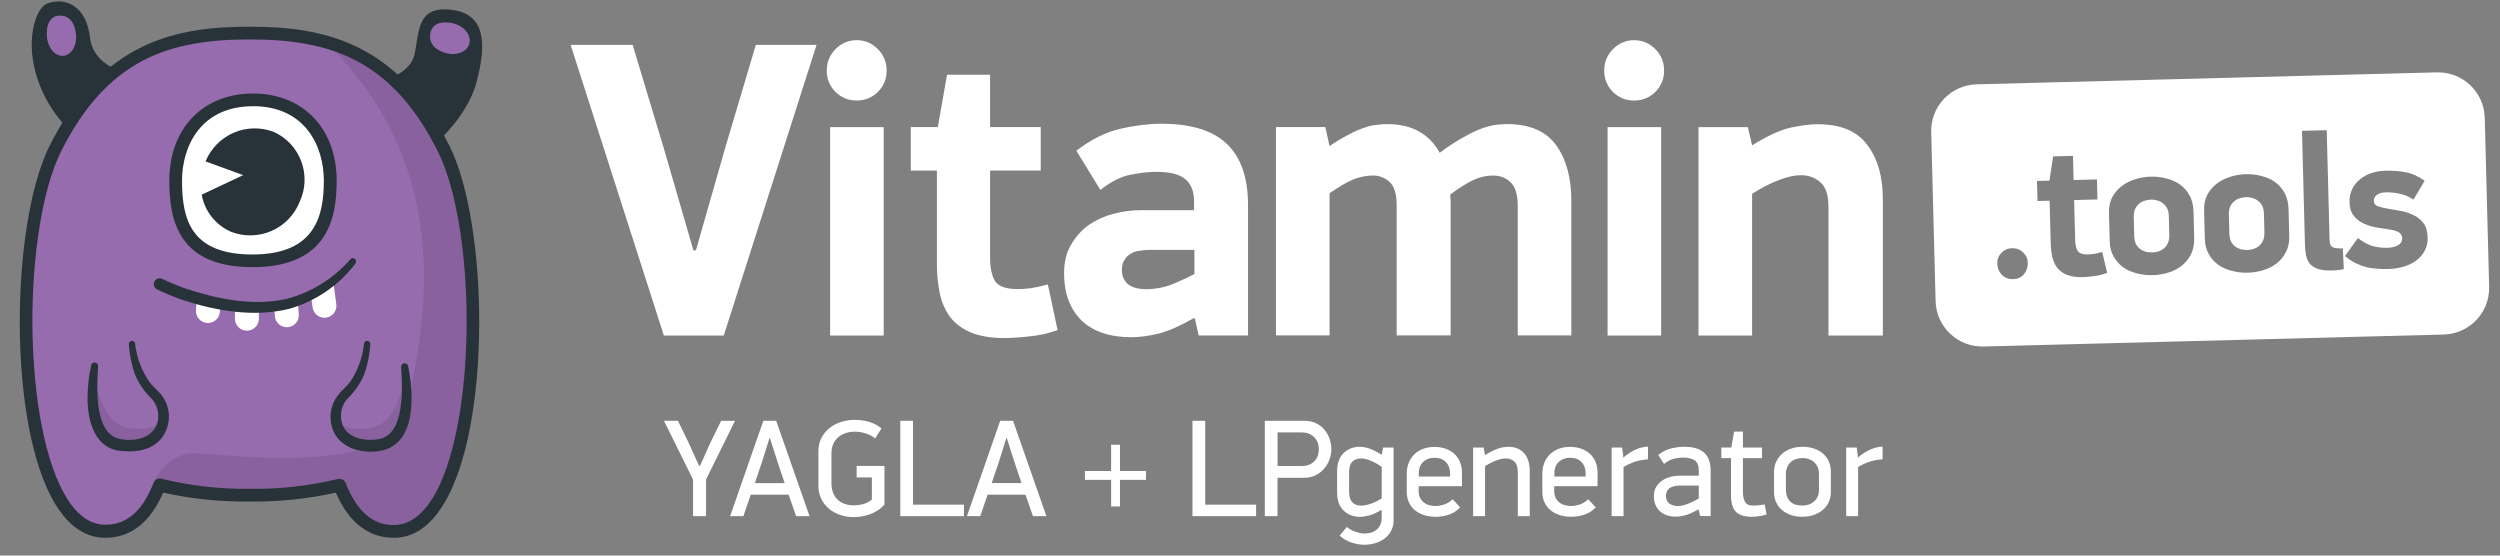 <?xml version="1.0" encoding="UTF-8"?> <svg xmlns="http://www.w3.org/2000/svg" width="108" height="24" viewBox="0 0 108 24" fill="none"><rect x="0" y="0" width="108" height="24" fill="#808080" stroke="none"/><g clip-path="url(#clip0_23_3046)"><g clip-path="url(#clip1_23_3046)"><path d="M30.064 10.813L31.34 6.349L32.652 1.938H35.276L31.266 14.495H28.679L24.651 1.938H27.33L28.697 6.475L29.955 10.813H30.064Z" fill="white"></path><path d="M35.716 3.048C35.716 2.684 35.844 2.374 36.098 2.118C36.353 1.864 36.657 1.736 37.009 1.736C37.362 1.736 37.666 1.864 37.92 2.118C38.175 2.373 38.303 2.684 38.303 3.048C38.303 3.413 38.175 3.722 37.92 3.978C37.666 4.222 37.362 4.343 37.009 4.343C36.657 4.343 36.353 4.222 36.098 3.978C35.844 3.724 35.716 3.413 35.716 3.048ZM35.861 14.494V5.491H38.176V14.494H35.861Z" fill="white"></path><path d="M39.346 7.367V5.49H40.513L40.913 3.229H42.772V5.49H44.959V7.367H42.772V11.121C42.772 11.547 42.839 11.88 42.972 12.123C43.118 12.367 43.446 12.488 43.957 12.488C44.126 12.488 44.322 12.476 44.539 12.451C44.759 12.415 45.001 12.36 45.268 12.288L45.687 14.257C45.298 14.403 44.892 14.494 44.466 14.531C44.053 14.579 43.701 14.604 43.409 14.604C42.827 14.604 42.34 14.525 41.951 14.367C41.575 14.209 41.277 13.991 41.058 13.711C40.839 13.419 40.687 13.079 40.602 12.69C40.517 12.289 40.474 11.857 40.474 11.396V7.369H39.344L39.346 7.367Z" fill="white"></path><path d="M51.599 10.795H49.667C49.522 10.795 49.376 10.808 49.23 10.832C49.097 10.845 48.969 10.886 48.847 10.96C48.739 11.021 48.647 11.112 48.574 11.233C48.5 11.342 48.465 11.488 48.465 11.671C48.465 11.914 48.55 12.114 48.72 12.272C48.902 12.418 49.169 12.492 49.522 12.492C49.91 12.492 50.293 12.418 50.669 12.272C51.046 12.114 51.356 11.968 51.599 11.835V10.796V10.795ZM51.563 13.747C51.015 14.062 50.524 14.282 50.087 14.403C49.65 14.512 49.242 14.567 48.865 14.567C47.942 14.567 47.225 14.323 46.715 13.838C46.217 13.34 45.968 12.666 45.968 11.815C45.968 11.317 46.07 10.898 46.278 10.557C46.485 10.205 46.746 9.918 47.062 9.7C47.391 9.481 47.749 9.324 48.138 9.227C48.527 9.129 48.897 9.081 49.25 9.081H51.583V8.698C51.583 8.273 51.461 7.957 51.218 7.751C50.975 7.531 50.544 7.423 49.924 7.423C49.633 7.423 49.268 7.466 48.831 7.55C48.405 7.635 47.975 7.855 47.538 8.207L46.499 6.512C47.131 6.025 47.762 5.71 48.394 5.564C49.038 5.418 49.627 5.345 50.161 5.345C51.45 5.345 52.398 5.636 53.004 6.219C53.612 6.802 53.915 7.683 53.915 8.862V14.493H51.783L51.62 13.765L51.565 13.747H51.563Z" fill="white"></path><path d="M59.916 5.362C60.475 5.362 60.942 5.471 61.32 5.69C61.696 5.909 61.988 6.212 62.194 6.601C62.57 6.321 62.905 6.103 63.196 5.945C63.488 5.775 63.749 5.647 63.98 5.562C64.211 5.477 64.411 5.423 64.582 5.398C64.765 5.374 64.934 5.361 65.093 5.361C66.077 5.361 66.788 5.665 67.225 6.272C67.662 6.88 67.881 7.676 67.881 8.659V14.49H65.567V8.896C65.567 8.409 65.463 8.07 65.256 7.874C65.061 7.681 64.806 7.583 64.491 7.583C64.224 7.583 63.95 7.644 63.671 7.765C63.404 7.887 63.063 8.1 62.65 8.404C62.663 8.55 62.668 8.695 62.668 8.841V14.49H60.336V8.877C60.336 8.379 60.232 8.038 60.025 7.855C59.819 7.673 59.582 7.582 59.314 7.582C59.047 7.582 58.756 7.636 58.476 7.745C58.208 7.854 57.862 8.056 57.437 8.347V14.489H55.122V5.49H57.254L57.437 6.31C57.741 6.103 58.013 5.94 58.257 5.818C58.5 5.685 58.718 5.588 58.913 5.527C59.107 5.453 59.283 5.412 59.441 5.399C59.599 5.375 59.757 5.362 59.915 5.362" fill="white"></path><path d="M69.302 3.048C69.302 2.684 69.43 2.374 69.684 2.118C69.939 1.864 70.243 1.736 70.595 1.736C70.948 1.736 71.252 1.864 71.506 2.118C71.761 2.373 71.889 2.684 71.889 3.048C71.889 3.413 71.761 3.722 71.506 3.978C71.252 4.222 70.948 4.343 70.595 4.343C70.243 4.343 69.939 4.222 69.684 3.978C69.43 3.724 69.302 3.413 69.302 3.048ZM69.448 14.494V5.491H71.762V14.494H69.448Z" fill="white"></path><path d="M78.99 14.495V8.936C78.99 8.425 78.874 8.073 78.644 7.879C78.413 7.673 78.133 7.569 77.805 7.569C77.525 7.569 77.216 7.636 76.875 7.769C76.534 7.891 76.14 8.091 75.691 8.371V14.494H73.376V5.492H75.508L75.691 6.277C76.358 5.864 76.918 5.609 77.367 5.511C77.828 5.414 78.212 5.366 78.515 5.366C79.51 5.366 80.228 5.663 80.665 6.259C81.114 6.842 81.339 7.626 81.339 8.61V14.496H78.987L78.99 14.495Z" fill="white"></path><path fill-rule="evenodd" clip-rule="evenodd" d="M87.6 11.352C87.606 11.537 87.551 11.7 87.437 11.845C87.323 11.983 87.165 12.054 86.963 12.059C86.773 12.064 86.611 12.001 86.479 11.87C86.353 11.738 86.287 11.577 86.282 11.387C86.276 11.207 86.335 11.056 86.455 10.929C86.581 10.797 86.736 10.727 86.921 10.723C87.111 10.719 87.271 10.779 87.398 10.905C87.529 11.025 87.598 11.175 87.603 11.353M89.553 6.734L89.579 7.777L90.588 7.75L90.611 8.617L89.602 8.643L89.648 10.375C89.653 10.572 89.687 10.725 89.752 10.835C89.821 10.945 89.975 10.997 90.21 10.991C90.289 10.988 90.379 10.981 90.479 10.967C90.579 10.948 90.691 10.919 90.813 10.882L91.03 11.785C90.853 11.857 90.666 11.904 90.47 11.926C90.28 11.952 90.118 11.969 89.984 11.972C89.715 11.979 89.49 11.947 89.308 11.88C89.132 11.812 88.993 11.714 88.889 11.589C88.785 11.457 88.71 11.301 88.666 11.124C88.622 10.94 88.597 10.741 88.591 10.528L88.543 8.67L88.021 8.684L87.998 7.817L88.537 7.803L88.695 6.755L89.553 6.733V6.734ZM94.787 10.317C94.793 10.575 94.746 10.801 94.645 10.993C94.548 11.187 94.415 11.349 94.246 11.484C94.081 11.612 93.889 11.709 93.673 11.776C93.456 11.844 93.232 11.88 93.003 11.887C92.767 11.893 92.539 11.868 92.319 11.812C92.098 11.756 91.899 11.669 91.723 11.55C91.552 11.425 91.413 11.268 91.308 11.081C91.201 10.893 91.145 10.67 91.139 10.412L91.107 9.21C91.101 8.951 91.145 8.726 91.242 8.533C91.343 8.339 91.476 8.18 91.642 8.052C91.813 7.919 92.006 7.817 92.224 7.75C92.447 7.677 92.672 7.637 92.903 7.631C93.15 7.625 93.383 7.652 93.603 7.713C93.829 7.769 94.025 7.859 94.191 7.984C94.362 8.109 94.499 8.268 94.599 8.462C94.699 8.651 94.752 8.874 94.76 9.131L94.79 10.317H94.787ZM98.296 7.878C98.467 8.002 98.604 8.162 98.704 8.356C98.804 8.544 98.857 8.767 98.865 9.025L98.895 10.21C98.901 10.469 98.855 10.694 98.753 10.887C98.657 11.081 98.524 11.243 98.354 11.377C98.189 11.505 97.998 11.603 97.782 11.67C97.565 11.737 97.341 11.774 97.111 11.78C96.876 11.787 96.648 11.761 96.427 11.705C96.207 11.65 96.008 11.562 95.832 11.443C95.661 11.319 95.521 11.162 95.416 10.974C95.31 10.787 95.254 10.564 95.248 10.305L95.216 9.103C95.21 8.845 95.254 8.619 95.35 8.427C95.452 8.233 95.585 8.073 95.751 7.945C95.922 7.812 96.114 7.711 96.332 7.644C96.555 7.57 96.781 7.531 97.011 7.525C97.258 7.518 97.491 7.546 97.712 7.607C97.937 7.663 98.134 7.753 98.3 7.878H98.296ZM101.865 10.284C102.076 10.452 102.287 10.568 102.497 10.63C102.706 10.685 102.918 10.711 103.131 10.706C103.321 10.701 103.478 10.663 103.599 10.593C103.721 10.517 103.78 10.417 103.777 10.294C103.774 10.193 103.732 10.113 103.653 10.053C103.578 9.994 103.445 9.949 103.253 9.92C103.062 9.891 102.862 9.861 102.654 9.827C102.451 9.787 102.264 9.728 102.094 9.648C101.924 9.568 101.784 9.457 101.674 9.313C101.563 9.17 101.505 8.979 101.499 8.737C101.494 8.518 101.533 8.326 101.618 8.162C101.703 7.991 101.817 7.851 101.96 7.74C102.103 7.625 102.267 7.536 102.449 7.475C102.638 7.414 102.834 7.381 103.036 7.376C103.366 7.367 103.666 7.39 103.938 7.445C104.209 7.494 104.477 7.616 104.746 7.811L104.262 8.623C104.045 8.482 103.835 8.396 103.632 8.362C103.435 8.323 103.25 8.305 103.076 8.309C102.891 8.314 102.754 8.353 102.667 8.429C102.585 8.504 102.545 8.589 102.548 8.685C102.55 8.791 102.609 8.866 102.721 8.908C102.834 8.95 102.976 8.985 103.144 9.014C103.319 9.044 103.506 9.075 103.702 9.109C103.9 9.144 104.083 9.203 104.253 9.288C104.429 9.368 104.575 9.484 104.691 9.639C104.808 9.787 104.869 9.994 104.875 10.257C104.881 10.476 104.838 10.668 104.747 10.832C104.662 10.997 104.539 11.138 104.38 11.254C104.226 11.371 104.043 11.46 103.831 11.52C103.625 11.582 103.404 11.615 103.169 11.622C103.018 11.626 102.863 11.622 102.705 11.609C102.553 11.601 102.398 11.581 102.24 11.546C102.088 11.505 101.932 11.447 101.772 11.372C101.619 11.297 101.462 11.195 101.301 11.064L101.861 10.284H101.865ZM99.573 10.537L99.446 5.652L100.514 5.624L100.636 10.308C100.638 10.403 100.646 10.479 100.659 10.535C100.677 10.591 100.707 10.635 100.746 10.666C100.792 10.693 100.851 10.711 100.925 10.721C100.998 10.73 101.093 10.734 101.211 10.73L101.252 11.629C101.157 11.648 101.068 11.662 100.983 11.67C100.899 11.678 100.818 11.683 100.74 11.685C100.488 11.691 100.285 11.669 100.132 11.617C99.985 11.565 99.867 11.489 99.781 11.39C99.7 11.286 99.645 11.163 99.62 11.024C99.593 10.878 99.578 10.716 99.573 10.537ZM96.287 9.26L96.308 10.084C96.312 10.218 96.335 10.332 96.376 10.427C96.423 10.516 96.484 10.589 96.559 10.65C96.634 10.704 96.716 10.744 96.806 10.77C96.896 10.791 96.992 10.8 97.092 10.797C97.182 10.794 97.268 10.782 97.352 10.757C97.441 10.726 97.522 10.682 97.593 10.623C97.664 10.56 97.721 10.483 97.764 10.392C97.806 10.295 97.826 10.18 97.822 10.044L97.801 9.221C97.797 9.087 97.771 8.975 97.725 8.886C97.678 8.798 97.617 8.727 97.542 8.672C97.467 8.613 97.385 8.572 97.295 8.552C97.21 8.527 97.123 8.514 97.033 8.517C96.943 8.519 96.852 8.536 96.757 8.566C96.668 8.591 96.587 8.634 96.516 8.699C96.445 8.757 96.388 8.831 96.345 8.922C96.302 9.013 96.283 9.126 96.287 9.26ZM93.692 9.327C93.688 9.193 93.663 9.082 93.616 8.993C93.569 8.904 93.508 8.833 93.433 8.779C93.359 8.719 93.276 8.679 93.186 8.658C93.102 8.633 93.014 8.62 92.924 8.623C92.834 8.625 92.742 8.642 92.648 8.672C92.559 8.698 92.478 8.741 92.407 8.805C92.336 8.864 92.279 8.937 92.236 9.028C92.193 9.12 92.174 9.232 92.178 9.367L92.199 10.19C92.203 10.324 92.226 10.438 92.268 10.534C92.315 10.622 92.376 10.696 92.45 10.757C92.525 10.811 92.607 10.85 92.697 10.877C92.787 10.897 92.884 10.906 92.984 10.903C93.074 10.901 93.16 10.888 93.243 10.863C93.332 10.832 93.413 10.788 93.484 10.73C93.555 10.666 93.612 10.589 93.655 10.498C93.698 10.402 93.717 10.286 93.713 10.152L93.692 9.329V9.327ZM107.341 5.087C107.311 3.975 106.387 3.097 105.274 3.126L85.39 3.643C84.277 3.672 83.399 4.597 83.428 5.709L83.618 13.008C83.648 14.12 84.573 14.998 85.685 14.969L105.569 14.452C106.682 14.423 107.56 13.498 107.531 12.386L107.341 5.087Z" fill="white"></path><path d="M81.328 19.84C81.061 19.864 80.842 19.911 80.668 19.98C80.495 20.05 80.363 20.115 80.27 20.174V22.296H79.756V19.332H80.211L80.264 19.767H80.27C80.322 19.715 80.388 19.662 80.468 19.607C80.548 19.551 80.633 19.5 80.725 19.454C80.817 19.409 80.914 19.371 81.018 19.34C81.122 19.31 81.226 19.296 81.328 19.296V19.84ZM78.579 20.481C78.579 20.354 78.558 20.245 78.513 20.158C78.469 20.068 78.413 19.997 78.343 19.941C78.274 19.885 78.196 19.846 78.113 19.822C78.029 19.798 77.948 19.787 77.868 19.787C77.785 19.787 77.701 19.798 77.617 19.822C77.534 19.846 77.457 19.885 77.387 19.941C77.317 19.997 77.26 20.069 77.217 20.158C77.173 20.246 77.151 20.355 77.151 20.481V21.146C77.151 21.273 77.17 21.381 77.208 21.47C77.246 21.56 77.297 21.631 77.36 21.687C77.424 21.743 77.5 21.782 77.587 21.805C77.674 21.829 77.768 21.84 77.868 21.84C77.948 21.84 78.029 21.829 78.113 21.805C78.196 21.781 78.274 21.741 78.343 21.687C78.413 21.631 78.47 21.559 78.513 21.47C78.558 21.381 78.579 21.273 78.579 21.146V20.481ZM79.093 21.25C79.093 21.421 79.061 21.574 78.995 21.707C78.929 21.84 78.839 21.953 78.725 22.044C78.611 22.135 78.48 22.205 78.332 22.253C78.185 22.301 78.027 22.325 77.859 22.325C77.692 22.325 77.528 22.301 77.38 22.253C77.232 22.205 77.103 22.135 76.994 22.044C76.885 21.953 76.796 21.84 76.733 21.707C76.67 21.574 76.638 21.421 76.638 21.25V20.39C76.638 20.218 76.671 20.067 76.737 19.932C76.803 19.799 76.891 19.685 77 19.591C77.109 19.498 77.24 19.425 77.389 19.376C77.539 19.327 77.698 19.301 77.866 19.301C78.044 19.301 78.21 19.327 78.36 19.376C78.511 19.425 78.64 19.498 78.749 19.591C78.858 19.685 78.944 19.799 79.004 19.932C79.063 20.065 79.093 20.218 79.093 20.39V21.25ZM76.315 22.225C76.2 22.265 76.079 22.291 75.954 22.305C75.829 22.319 75.736 22.325 75.677 22.325C75.361 22.325 75.133 22.253 74.991 22.11C74.85 21.967 74.779 21.727 74.779 21.393V19.791H74.361V19.332H74.792L74.912 18.645H75.294V19.332H76.119V19.791H75.294V21.242C75.294 21.363 75.305 21.461 75.327 21.539C75.348 21.616 75.379 21.679 75.417 21.725C75.455 21.77 75.502 21.802 75.557 21.817C75.613 21.834 75.677 21.841 75.749 21.841C75.816 21.841 75.891 21.836 75.973 21.826C76.054 21.816 76.141 21.805 76.233 21.793L76.316 22.224L76.315 22.225ZM73.387 20.975H72.604C72.541 20.975 72.471 20.98 72.398 20.99C72.324 21 72.256 21.02 72.191 21.05C72.128 21.08 72.075 21.126 72.033 21.188C71.991 21.25 71.969 21.33 71.969 21.43C71.969 21.573 72.019 21.68 72.116 21.753C72.214 21.825 72.338 21.86 72.49 21.86C72.566 21.86 72.645 21.849 72.726 21.828C72.807 21.806 72.887 21.778 72.965 21.746C73.043 21.715 73.117 21.679 73.189 21.641C73.262 21.603 73.328 21.569 73.387 21.536V20.975ZM73.369 22.009C73.134 22.14 72.942 22.225 72.793 22.262C72.643 22.3 72.509 22.319 72.39 22.319C72.104 22.319 71.874 22.239 71.703 22.08C71.532 21.92 71.446 21.703 71.446 21.428C71.446 21.265 71.483 21.128 71.556 21.017C71.63 20.905 71.722 20.814 71.831 20.744C71.94 20.675 72.058 20.625 72.184 20.595C72.309 20.564 72.422 20.55 72.521 20.55H73.387V20.324C73.387 20.117 73.329 19.973 73.214 19.89C73.098 19.809 72.932 19.767 72.717 19.767C72.613 19.767 72.486 19.783 72.337 19.812C72.187 19.842 72.037 19.918 71.886 20.042L71.635 19.653C71.826 19.506 72.019 19.41 72.215 19.367C72.41 19.323 72.591 19.301 72.759 19.301C73.145 19.301 73.431 19.386 73.619 19.555C73.806 19.724 73.9 19.984 73.9 20.335V22.295H73.447L73.386 22.02L73.368 22.009H73.369ZM71.194 19.84C70.927 19.864 70.708 19.911 70.534 19.98C70.36 20.05 70.229 20.115 70.136 20.174V22.296H69.622V19.332H70.077L70.13 19.767H70.136C70.188 19.715 70.254 19.662 70.334 19.607C70.414 19.551 70.499 19.5 70.591 19.454C70.682 19.409 70.78 19.371 70.884 19.34C70.988 19.31 71.091 19.296 71.194 19.296V19.84ZM68.499 20.473C68.499 20.35 68.482 20.244 68.446 20.156C68.411 20.069 68.361 19.995 68.299 19.939C68.237 19.88 68.166 19.838 68.084 19.813C68.003 19.788 67.915 19.774 67.824 19.774C67.733 19.774 67.647 19.788 67.567 19.816C67.487 19.843 67.415 19.885 67.352 19.941C67.288 19.997 67.237 20.068 67.202 20.153C67.166 20.239 67.149 20.339 67.149 20.454V20.586H68.499V20.472V20.473ZM67.142 21.005V21.203C67.142 21.322 67.163 21.423 67.202 21.504C67.241 21.585 67.297 21.654 67.367 21.707C67.436 21.76 67.516 21.8 67.606 21.824C67.696 21.848 67.789 21.859 67.884 21.859C67.979 21.859 68.099 21.839 68.231 21.8C68.362 21.759 68.489 21.682 68.613 21.567L68.936 21.919C68.784 22.075 68.617 22.181 68.431 22.238C68.246 22.296 68.06 22.324 67.872 22.324C67.705 22.324 67.545 22.301 67.394 22.256C67.243 22.21 67.111 22.142 66.997 22.053C66.883 21.963 66.794 21.85 66.728 21.715C66.662 21.579 66.629 21.422 66.629 21.242V20.459C66.629 20.284 66.66 20.125 66.719 19.982C66.779 19.838 66.861 19.717 66.966 19.617C67.072 19.517 67.197 19.441 67.341 19.386C67.487 19.333 67.647 19.305 67.822 19.305C67.996 19.305 68.157 19.33 68.304 19.382C68.451 19.434 68.577 19.508 68.683 19.604C68.788 19.699 68.869 19.817 68.927 19.954C68.986 20.092 69.014 20.245 69.014 20.417V21.003H67.144L67.142 21.005ZM65.158 19.302C65.45 19.302 65.677 19.394 65.84 19.577C66.003 19.761 66.085 20.022 66.085 20.36V22.296H65.57V20.426C65.57 20.196 65.521 20.032 65.421 19.94C65.321 19.846 65.195 19.802 65.044 19.805C64.925 19.805 64.785 19.836 64.623 19.898C64.462 19.96 64.305 20.039 64.154 20.134V22.297H63.639V19.333H64.093L64.152 19.661C64.28 19.581 64.394 19.518 64.496 19.47C64.597 19.422 64.688 19.386 64.768 19.362C64.848 19.338 64.92 19.323 64.984 19.314C65.047 19.306 65.105 19.302 65.157 19.302H65.158ZM62.642 20.474C62.642 20.352 62.624 20.245 62.589 20.158C62.554 20.07 62.504 19.997 62.442 19.94C62.38 19.881 62.309 19.84 62.227 19.814C62.146 19.789 62.058 19.775 61.967 19.775C61.876 19.775 61.79 19.789 61.71 19.817C61.63 19.845 61.558 19.887 61.494 19.942C61.431 19.998 61.38 20.069 61.345 20.154C61.309 20.24 61.292 20.34 61.292 20.455V20.587H62.642V20.473V20.474ZM61.285 21.006V21.204C61.285 21.323 61.306 21.425 61.345 21.506C61.384 21.587 61.44 21.655 61.51 21.708C61.579 21.762 61.659 21.801 61.749 21.825C61.839 21.849 61.931 21.86 62.026 21.86C62.121 21.86 62.242 21.84 62.374 21.801C62.505 21.76 62.632 21.683 62.756 21.568L63.079 21.92C62.927 22.076 62.76 22.182 62.574 22.239C62.389 22.297 62.203 22.325 62.015 22.325C61.848 22.325 61.688 22.303 61.538 22.257C61.386 22.211 61.254 22.143 61.14 22.054C61.026 21.964 60.937 21.852 60.871 21.716C60.805 21.58 60.772 21.423 60.772 21.243V20.46C60.772 20.286 60.803 20.126 60.862 19.983C60.922 19.84 61.004 19.718 61.109 19.618C61.214 19.518 61.34 19.442 61.484 19.387C61.63 19.334 61.79 19.306 61.964 19.306C62.139 19.306 62.3 19.332 62.447 19.384C62.593 19.436 62.719 19.509 62.826 19.605C62.931 19.7 63.012 19.818 63.071 19.955C63.129 20.093 63.157 20.246 63.157 20.419V21.004H61.287L61.285 21.006ZM59.69 20.17C59.543 20.063 59.388 19.974 59.224 19.907C59.061 19.84 58.921 19.805 58.806 19.805C58.642 19.805 58.515 19.851 58.421 19.942C58.327 20.035 58.28 20.198 58.28 20.434V21.213C58.28 21.441 58.328 21.603 58.423 21.702C58.518 21.8 58.646 21.846 58.806 21.843C58.93 21.843 59.072 21.814 59.233 21.757C59.394 21.698 59.547 21.623 59.69 21.531V20.17ZM58.758 19.302C58.865 19.302 58.992 19.325 59.138 19.371C59.284 19.416 59.467 19.509 59.69 19.648L59.75 19.332H60.203V22.475C60.203 22.646 60.168 22.798 60.098 22.93C60.029 23.061 59.935 23.172 59.817 23.262C59.699 23.352 59.565 23.419 59.414 23.464C59.262 23.51 59.105 23.533 58.941 23.533C58.767 23.533 58.584 23.502 58.394 23.442C58.205 23.381 58.031 23.281 57.871 23.139L58.188 22.761C58.236 22.806 58.29 22.845 58.352 22.88C58.414 22.916 58.48 22.946 58.55 22.97C58.62 22.994 58.687 23.013 58.753 23.027C58.819 23.041 58.88 23.049 58.935 23.049C59.03 23.049 59.124 23.037 59.213 23.013C59.303 22.991 59.382 22.95 59.455 22.894C59.527 22.84 59.583 22.768 59.624 22.681C59.666 22.595 59.688 22.488 59.688 22.362V22.02C59.489 22.142 59.31 22.223 59.153 22.265C58.996 22.305 58.863 22.327 58.755 22.327C58.464 22.327 58.227 22.235 58.041 22.054C57.856 21.873 57.763 21.613 57.763 21.274V20.359C57.763 20.021 57.856 19.76 58.041 19.576C58.226 19.392 58.464 19.301 58.755 19.301L58.758 19.302ZM56.971 19.41C56.971 19.187 56.903 19.01 56.765 18.878C56.627 18.746 56.451 18.68 56.237 18.68H55.191V20.132H56.237C56.452 20.132 56.628 20.069 56.765 19.941C56.903 19.813 56.971 19.636 56.971 19.409V19.41ZM57.515 19.41C57.515 19.557 57.488 19.704 57.434 19.85C57.381 19.995 57.303 20.127 57.203 20.244C57.103 20.362 56.982 20.457 56.838 20.53C56.695 20.604 56.532 20.64 56.348 20.64H55.189V22.296H54.639V18.179H56.348C56.547 18.179 56.719 18.215 56.865 18.289C57.011 18.362 57.131 18.459 57.226 18.575C57.321 18.693 57.393 18.825 57.441 18.969C57.49 19.115 57.514 19.261 57.514 19.409L57.515 19.41ZM51.515 22.296V18.179H52.065V21.801H54.264V22.296H51.515ZM48.383 20.73V21.878H48V20.73H46.87V20.348H48V19.212H48.383V20.348H49.507V20.73H48.383ZM43.471 18.931L43.172 19.888L42.844 20.868H44.129L43.8 19.888L43.495 18.931H43.471ZM44.624 22.296L44.301 21.37H42.664L42.347 22.296H41.773L43.208 18.179H43.764L45.204 22.296H44.624ZM38.892 22.296V18.179H39.442V21.801H41.642V22.296H38.892ZM38.206 21.801C38.122 21.896 38.026 21.98 37.919 22.049C37.812 22.119 37.699 22.175 37.582 22.216C37.464 22.258 37.345 22.289 37.224 22.309C37.102 22.329 36.986 22.339 36.874 22.339C36.675 22.339 36.484 22.309 36.3 22.247C36.116 22.185 35.956 22.096 35.816 21.981C35.677 21.866 35.565 21.724 35.482 21.556C35.398 21.389 35.356 21.2 35.356 20.989V19.482C35.356 19.275 35.398 19.088 35.483 18.924C35.568 18.758 35.682 18.617 35.826 18.499C35.971 18.381 36.138 18.293 36.327 18.231C36.516 18.169 36.716 18.138 36.927 18.138C37.154 18.138 37.364 18.169 37.558 18.228C37.752 18.288 37.926 18.381 38.081 18.509L37.806 18.94C37.699 18.849 37.565 18.777 37.404 18.725C37.243 18.673 37.084 18.648 36.928 18.648C36.801 18.648 36.678 18.665 36.559 18.701C36.44 18.736 36.332 18.792 36.236 18.868C36.141 18.944 36.063 19.041 36.005 19.161C35.947 19.28 35.919 19.425 35.919 19.596V20.881C35.919 21.048 35.945 21.193 36 21.314C36.053 21.436 36.124 21.535 36.214 21.611C36.304 21.687 36.405 21.743 36.521 21.778C36.636 21.814 36.755 21.831 36.878 21.831C36.969 21.831 37.086 21.819 37.23 21.792C37.372 21.767 37.518 21.697 37.665 21.585V20.624H37.007V20.128H38.208V21.802L38.206 21.801ZM33.239 18.933L32.94 19.889L32.612 20.87H33.897L33.569 19.889L33.263 18.933H33.239ZM34.392 22.297L34.069 21.371H32.432L32.115 22.297H31.541L32.976 18.18H33.532L34.972 22.297H34.392ZM30.242 20.122L30.686 19.13L31.153 18.18H31.751L30.501 20.714V22.297H29.94V20.72L28.685 18.18H29.288L29.765 19.161L30.199 20.122H30.24H30.242Z" fill="white"></path><path d="M16.266 3.536C16.266 3.536 17.714 3.319 17.916 2.313C18.119 1.308 18.024 0.248 19.509 0.424C20.995 0.6 21.018 1.915 20.59 3.534C20.162 5.154 18.612 6.491 17.788 6.984" fill="#273339"></path><path d="M19.26 2.293C19.724 2.421 20.175 2.244 20.274 1.888C20.372 1.532 20.073 1.143 19.61 1.018C19.146 0.894 18.68 0.978 18.594 1.424C18.506 1.87 18.796 2.165 19.26 2.293Z" fill="#976CAF"></path><path d="M5.529 3.153C5.529 3.153 4.04 2.927 3.887 1.612C3.733 0.297 2.881 -0.137 2.064 0.143C1.248 0.424 0.616 3.575 3.426 6.047L5.529 3.153Z" fill="#273339"></path><path fill-rule="evenodd" clip-rule="evenodd" d="M17.007 22.957C15.872 22.957 15.133 22.158 14.667 20.959C13.393 21.269 12.085 21.414 10.774 21.394C9.462 21.414 8.152 21.269 6.878 20.959C6.412 22.159 5.676 22.957 4.538 22.957C2.186 22.957 1.137 18.433 1.117 13.936C1.117 11.303 1.468 8.679 2.137 6.984C2.216 6.788 2.297 6.601 2.383 6.43C4.472 2.256 7.321 1.436 10.783 1.436C14.244 1.436 17.068 2.247 19.165 6.433C21.262 10.619 20.897 22.957 17.007 22.957Z" fill="#976CAF"></path><path opacity="0.1" fill-rule="evenodd" clip-rule="evenodd" d="M17.015 22.957C15.88 22.957 15.141 22.158 14.675 20.959C13.4 21.268 12.093 21.414 10.781 21.394C9.381 21.385 7.988 21.205 6.631 20.858C6.631 20.858 7.21 19.5 8.493 19.574C9.777 19.649 17.11 20.559 17.568 17.77C18.026 14.98 20.203 7.859 14.069 1.799C16.073 2.378 17.788 3.662 19.172 6.434C21.26 10.596 20.904 22.958 17.015 22.958" fill="#010101"></path><path opacity="0.1" fill-rule="evenodd" clip-rule="evenodd" d="M7.063 18.113C6.999 18.79 6.4 19.421 5.151 19.219C3.807 19.002 3.96 16.795 4.054 16.032C4.054 16.032 4.254 18.275 5.528 18.485C6.803 18.697 7.064 18.111 7.064 18.111" fill="#010101"></path><path opacity="0.1" fill-rule="evenodd" clip-rule="evenodd" d="M14.495 18.113C14.556 18.79 15.155 19.421 16.407 19.219C17.751 19.002 17.598 16.795 17.504 16.032C17.504 16.032 17.301 18.275 16.027 18.485C14.752 18.697 14.495 18.111 14.495 18.111" fill="#010101"></path><path d="M14.672 20.684C14.727 20.685 14.781 20.703 14.827 20.733C14.873 20.764 14.908 20.807 14.931 20.858C15.409 22.085 16.09 22.682 17.014 22.682C17.645 22.682 18.207 22.288 18.687 21.524C19.588 20.076 20.136 17.277 20.158 14.072C20.179 10.996 19.703 8.117 18.924 6.559C16.911 2.527 14.211 1.704 10.779 1.704C7.347 1.704 4.648 2.526 2.635 6.546C1.854 8.105 1.381 10.983 1.399 14.059C1.433 17.266 1.969 20.045 2.882 21.511C3.36 22.288 3.925 22.669 4.553 22.669C5.477 22.669 6.161 22.073 6.639 20.845C6.663 20.782 6.709 20.73 6.769 20.699C6.829 20.669 6.899 20.661 6.963 20.68C8.212 20.985 9.495 21.132 10.78 21.117C12.068 21.136 13.352 20.993 14.604 20.692C14.627 20.685 14.65 20.683 14.674 20.683M17.014 23.232C15.917 23.232 15.073 22.577 14.508 21.282C13.284 21.553 12.033 21.682 10.78 21.667C9.526 21.682 8.274 21.553 7.049 21.282C6.484 22.577 5.644 23.232 4.543 23.232C3.71 23.232 2.988 22.752 2.403 21.801C0.307 18.403 0.457 9.663 2.142 6.299C4.408 1.776 7.631 1.153 10.779 1.153C13.928 1.153 17.152 1.776 19.416 6.3C21.098 9.663 21.252 18.405 19.152 21.803C18.567 22.753 17.846 23.233 17.012 23.233L17.014 23.232Z" fill="#273339"></path><path d="M4.24 15.826C4.182 16.725 4.057 18.758 5.195 18.966C5.826 19.09 6.643 18.928 6.812 18.21C6.85 18.038 6.846 17.86 6.802 17.69C6.757 17.52 6.674 17.363 6.557 17.232C6.238 16.926 5.986 16.558 5.819 16.148C5.679 15.738 5.594 15.309 5.564 14.876C5.561 14.839 5.574 14.803 5.597 14.775C5.621 14.747 5.654 14.729 5.691 14.726C5.725 14.723 5.758 14.733 5.784 14.753C5.811 14.775 5.829 14.804 5.835 14.838C5.901 15.435 6.114 16.006 6.455 16.5C6.574 16.651 6.724 16.791 6.878 16.949C7.136 17.22 7.286 17.576 7.297 17.951C7.308 18.325 7.182 18.691 6.941 18.977C6.486 19.493 5.748 19.556 5.11 19.466C4.004 19.29 3.752 17.992 3.784 17.054C3.794 16.623 3.846 16.194 3.94 15.773C3.943 15.754 3.952 15.735 3.964 15.719C3.975 15.702 3.99 15.688 4.007 15.678C4.023 15.668 4.042 15.661 4.063 15.658C4.083 15.654 4.102 15.655 4.122 15.661C4.159 15.669 4.191 15.691 4.212 15.721C4.234 15.752 4.242 15.788 4.239 15.826" fill="#273339"></path><path d="M17.624 15.775C17.874 16.978 18.021 19.153 16.466 19.471C15.568 19.64 14.5 19.315 14.305 18.313C14.258 18.071 14.269 17.823 14.338 17.586C14.406 17.35 14.53 17.134 14.699 16.954C14.856 16.785 14.989 16.663 15.122 16.505C15.459 16.007 15.668 15.432 15.727 14.834C15.73 14.816 15.738 14.8 15.746 14.785C15.757 14.769 15.769 14.757 15.783 14.747C15.798 14.736 15.815 14.729 15.833 14.725C15.85 14.721 15.868 14.721 15.886 14.725C15.92 14.731 15.949 14.75 15.971 14.777C15.991 14.805 16.001 14.838 15.999 14.872C15.972 15.305 15.886 15.733 15.744 16.144C15.578 16.553 15.326 16.923 15.005 17.227C14.889 17.36 14.806 17.519 14.763 17.69C14.72 17.861 14.718 18.039 14.757 18.212C14.908 18.93 15.741 19.081 16.374 18.968C17.509 18.759 17.387 16.726 17.326 15.829C17.33 15.796 17.344 15.765 17.367 15.741C17.39 15.717 17.419 15.701 17.452 15.694C17.485 15.688 17.518 15.694 17.548 15.708C17.577 15.723 17.601 15.747 17.616 15.777H17.625L17.624 15.775Z" fill="#273339"></path><path fill-rule="evenodd" clip-rule="evenodd" d="M14.27 7.803C14.27 9.715 13.67 11.278 10.91 11.278C8.149 11.278 7.593 9.714 7.593 7.803C7.593 5.892 8.737 4.31 10.932 4.31C13.128 4.31 14.27 5.891 14.27 7.803Z" fill="white"></path><path d="M10.929 4.589C8.666 4.589 7.864 6.328 7.864 7.807C7.864 9.461 8.232 10.994 10.905 10.994C13.578 10.994 13.99 9.383 13.99 7.807C13.99 6.321 13.188 4.587 10.929 4.587V4.589ZM10.906 11.541C7.72 11.541 7.314 9.543 7.314 7.805C7.314 5.551 8.763 4.04 10.929 4.04C13.095 4.04 14.544 5.555 14.544 7.805C14.544 9.41 14.176 11.541 10.906 11.541Z" fill="#273339"></path><path fill-rule="evenodd" clip-rule="evenodd" d="M12.947 8.715C12.724 9.279 12.29 9.731 11.735 9.974C11.18 10.218 10.553 10.233 9.987 10.015C9.658 9.873 9.369 9.653 9.147 9.373C8.924 9.093 8.776 8.761 8.713 8.409L10.506 7.566L8.88 6.972C9.108 6.416 9.545 5.972 10.096 5.734C10.648 5.496 11.271 5.484 11.832 5.7C12.104 5.824 12.349 6 12.552 6.219C12.756 6.438 12.913 6.696 13.017 6.976C13.121 7.256 13.167 7.553 13.156 7.852C13.145 8.151 13.072 8.444 12.947 8.715Z" fill="#273339"></path><path d="M3.283 1.481C3.33 1.959 3.092 2.38 2.741 2.411C2.39 2.443 2.074 2.089 2.029 1.603C1.982 1.116 2.136 0.682 2.571 0.673C3.005 0.664 3.237 1 3.283 1.481Z" fill="#976CAF"></path><path fill-rule="evenodd" clip-rule="evenodd" d="M14.413 12.268L14.338 12.326C14.066 12.515 13.759 12.616 13.469 12.81L13.442 12.828L13.506 13.282C13.515 13.35 13.537 13.414 13.572 13.472C13.606 13.531 13.651 13.583 13.706 13.623C13.76 13.664 13.821 13.694 13.887 13.711C13.953 13.727 14.021 13.732 14.088 13.722C14.156 13.713 14.22 13.69 14.279 13.656C14.337 13.622 14.389 13.576 14.429 13.522C14.47 13.467 14.5 13.407 14.517 13.341C14.533 13.275 14.538 13.206 14.528 13.139L14.413 12.268Z" fill="white"></path><path fill-rule="evenodd" clip-rule="evenodd" d="M12.741 13.05C12.447 13.126 12.144 13.168 11.84 13.174L11.874 13.667C11.887 13.801 11.953 13.925 12.055 14.013C12.159 14.1 12.292 14.143 12.426 14.134C12.561 14.126 12.687 14.063 12.777 13.962C12.867 13.861 12.914 13.729 12.909 13.595L12.866 12.998C12.825 13.018 12.784 13.036 12.742 13.05" fill="white"></path><path fill-rule="evenodd" clip-rule="evenodd" d="M11.183 13.148V13.726C11.188 13.797 11.179 13.87 11.155 13.937C11.131 14.004 11.094 14.066 11.046 14.118C10.998 14.17 10.938 14.212 10.873 14.241C10.808 14.269 10.738 14.284 10.666 14.284C10.594 14.284 10.524 14.269 10.458 14.241C10.392 14.213 10.334 14.171 10.286 14.118C10.238 14.066 10.2 14.004 10.177 13.937C10.153 13.87 10.144 13.799 10.149 13.726V13.148H11.183Z" fill="white"></path><path fill-rule="evenodd" clip-rule="evenodd" d="M9.529 13.021L9.497 13.474C9.487 13.611 9.424 13.737 9.321 13.827C9.217 13.917 9.083 13.963 8.946 13.953C8.809 13.942 8.683 13.879 8.593 13.777C8.503 13.673 8.457 13.538 8.467 13.402L8.501 12.924L9.53 13.023L9.529 13.021Z" fill="white"></path><path d="M15.378 11.356C14.662 12.312 13.655 13.007 12.507 13.338C10.971 13.717 9.356 13.437 7.872 12.955C7.504 12.825 7.143 12.674 6.789 12.507C6.759 12.493 6.732 12.471 6.709 12.447C6.687 12.422 6.67 12.393 6.659 12.361C6.647 12.329 6.644 12.295 6.645 12.262C6.647 12.229 6.655 12.196 6.67 12.166C6.684 12.135 6.706 12.109 6.73 12.086C6.755 12.063 6.784 12.047 6.816 12.035C6.847 12.024 6.882 12.02 6.915 12.023C6.949 12.025 6.981 12.034 7.011 12.049C7.345 12.208 7.687 12.348 8.036 12.472C9.421 12.927 10.947 13.234 12.38 12.913C13.452 12.631 14.414 12.031 15.141 11.195C15.164 11.171 15.195 11.156 15.229 11.152C15.264 11.15 15.297 11.159 15.325 11.178C15.352 11.198 15.371 11.227 15.379 11.26C15.387 11.293 15.382 11.327 15.365 11.357H15.377L15.378 11.356Z" fill="#273339"></path></g></g><defs><clipPath id="clip0_23_3046"><rect width="106.678" height="23.473" fill="white" transform="translate(0.854 0.061)"></rect></clipPath><clipPath id="clip1_23_3046"><rect width="106.677" height="23.473" fill="white" transform="translate(0.854 0.062)"></rect></clipPath></defs></svg> 